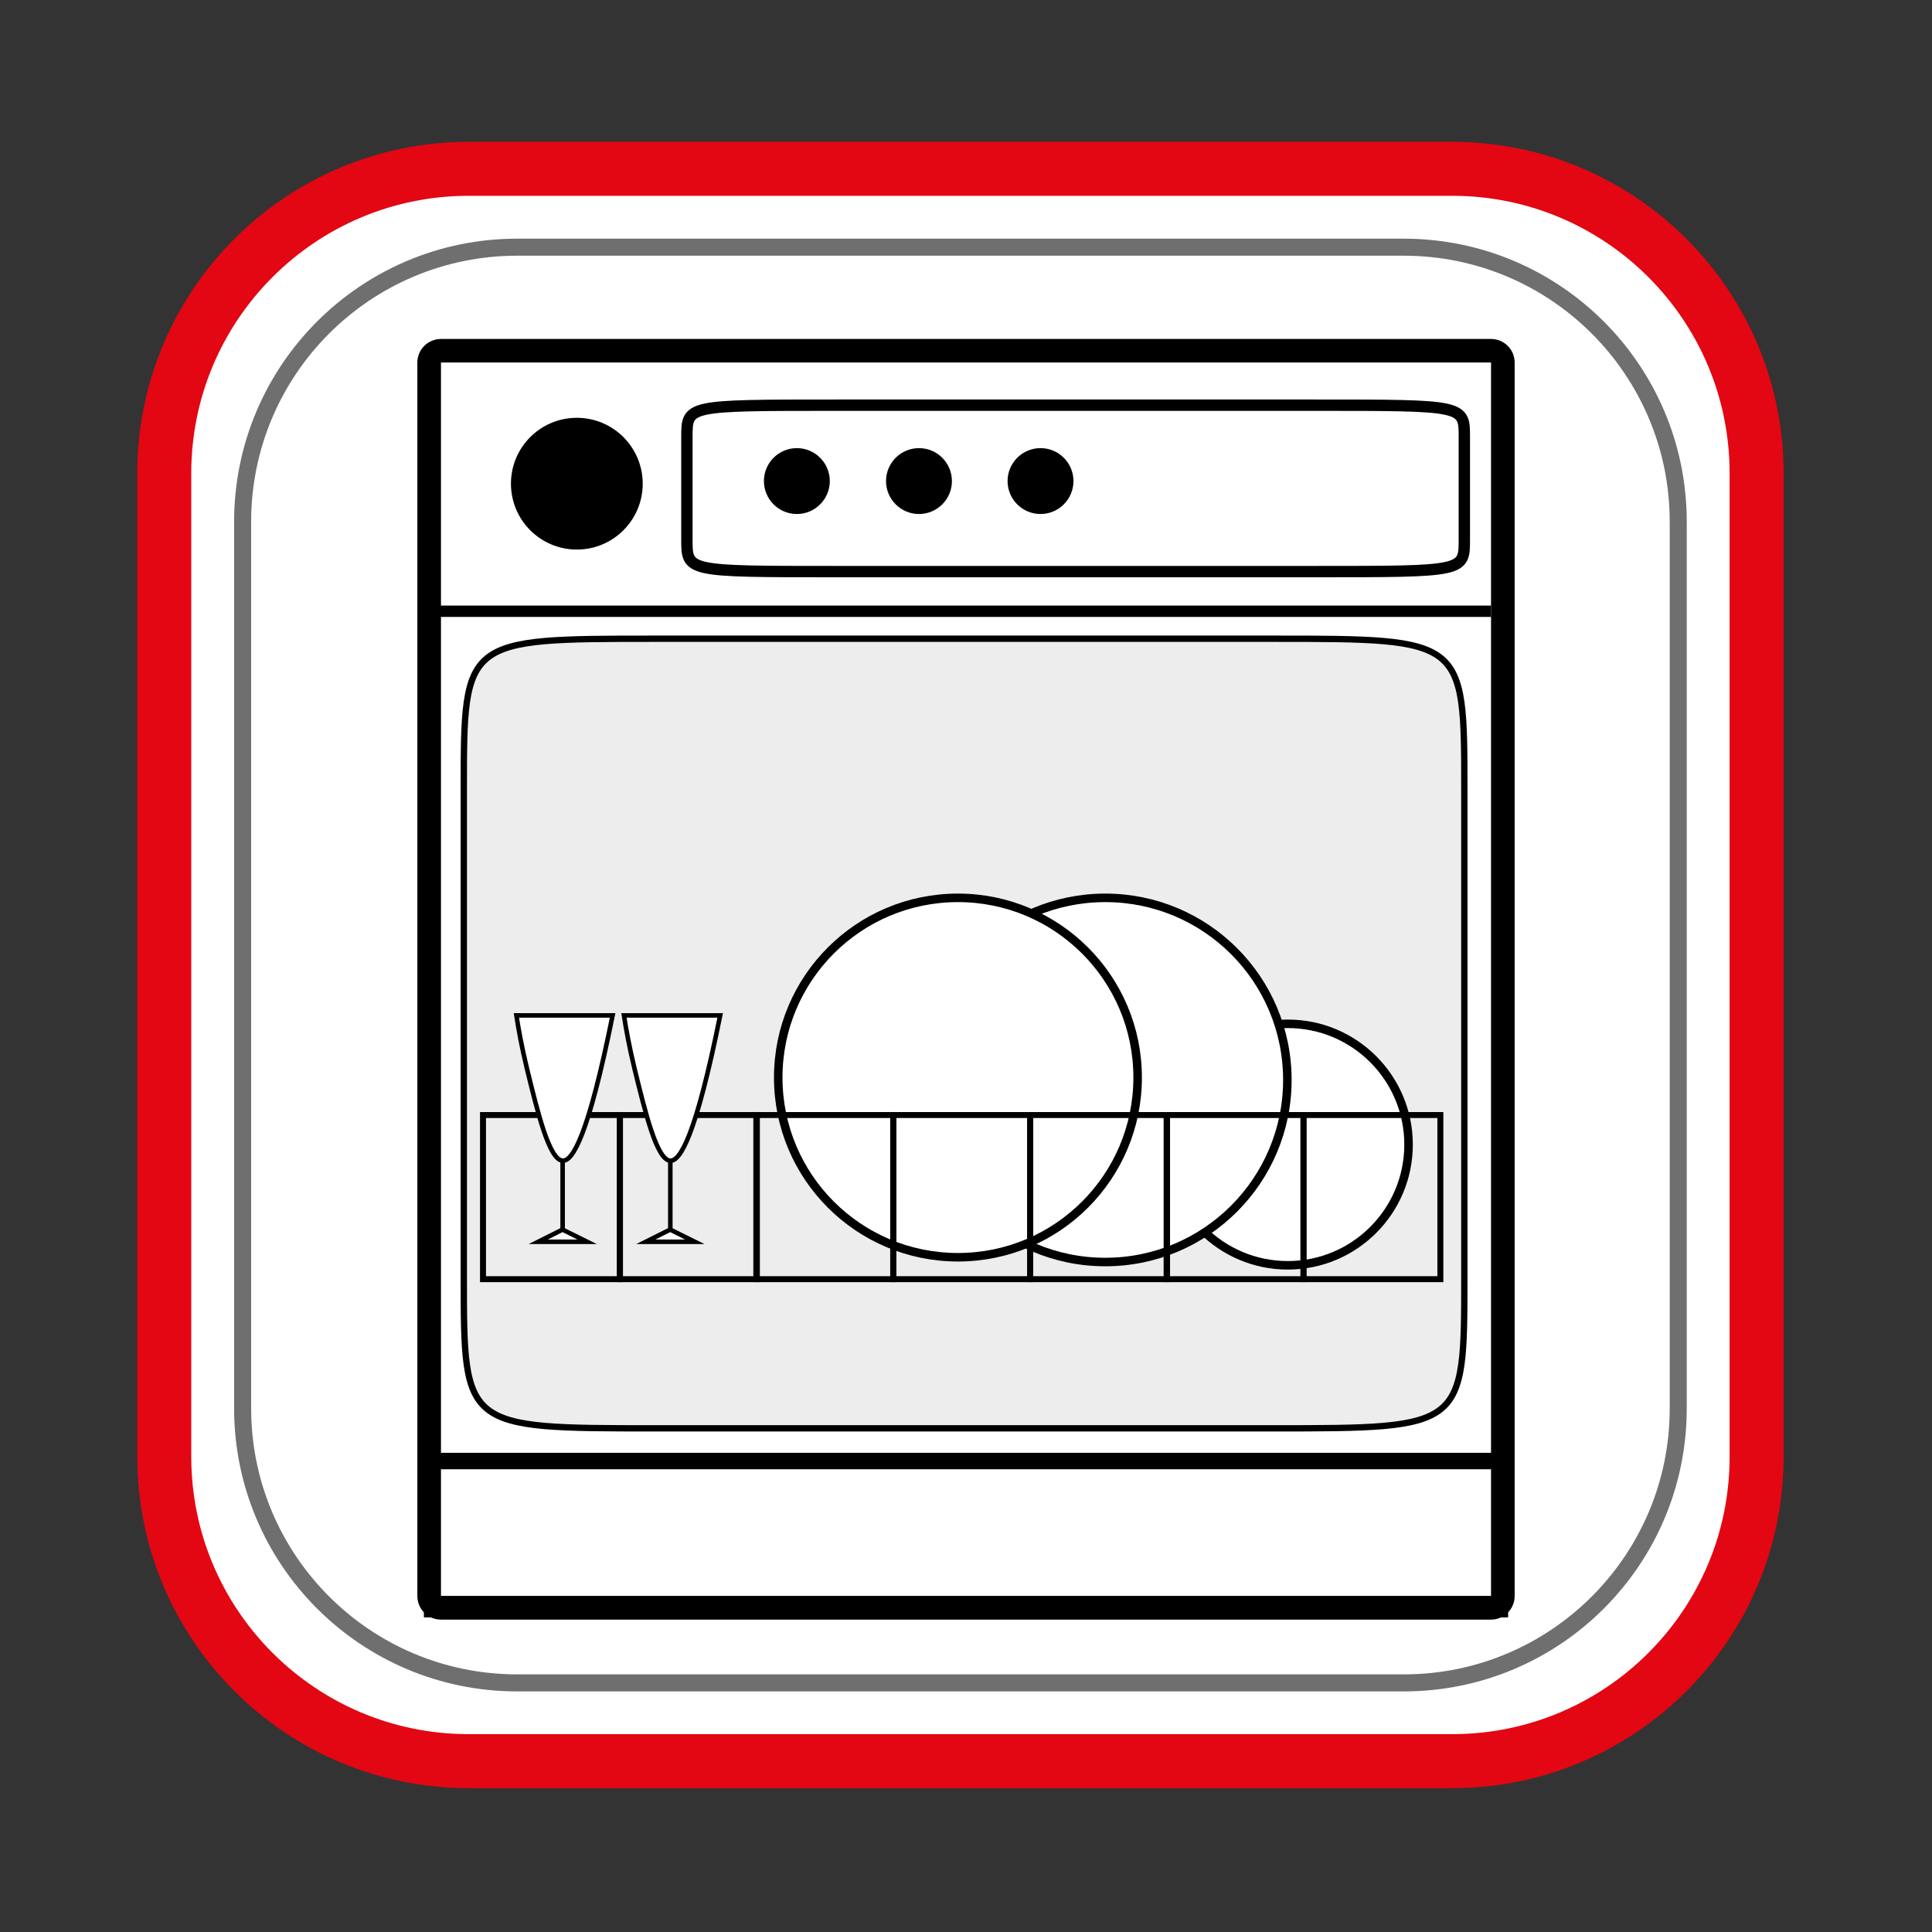 <?xml version="1.0" encoding="utf-8"?>
<!-- Generator: Adobe Illustrator 24.2.1, SVG Export Plug-In . SVG Version: 6.00 Build 0)  -->
<svg version="1.1" id="Ebene_1" xmlns="http://www.w3.org/2000/svg" xmlns:xlink="http://www.w3.org/1999/xlink" x="0px" y="0px"
	 viewBox="0 0 170.08 170.08" style="enable-background:new 0 0 170.08 170.08;" xml:space="preserve">
<rect x="0" y="0" width="170.08" height="170.08" fill="#333333" stroke="none"/>
<style type="text/css">
	.st0{fill:#FFFFFF;stroke:#E30613;stroke-width:4.754;stroke-miterlimit:10;}
	.st1{fill:none;stroke:#706F6F;stroke-width:1.5;stroke-miterlimit:10;}
	.st2{fill:#EDEDED;stroke:#000000;stroke-width:0.558;stroke-miterlimit:10;}
	.st3{fill:#FFFFFF;stroke:#000000;stroke-width:0.75;stroke-miterlimit:10;}
	.st4{fill:none;stroke:#000000;stroke-width:1.448;stroke-miterlimit:10;}
	.st5{stroke:#000000;stroke-miterlimit:10;}
	.st6{stroke:#000000;stroke-width:2;stroke-linecap:round;stroke-miterlimit:10;}
	.st7{stroke:#000000;stroke-linecap:round;stroke-miterlimit:10;}
	.st8{fill:none;stroke:#000000;stroke-miterlimit:10;}
	.st9{fill:none;stroke:#000000;stroke-width:0.525;stroke-miterlimit:10;}
	.st10{fill:#FFFFFF;stroke:#000000;stroke-width:0.4;stroke-miterlimit:10;}
</style>
<path class="st0" d="M127.84,155.04H41.27c-14.81,0-26.81-12-26.81-26.81V41.67c0-14.81,12-26.81,26.81-26.81h86.56
	c14.81,0,26.81,12,26.81,26.81v86.56C154.65,143.04,142.64,155.04,127.84,155.04z"/>
<path class="st1" d="M123.58,148.15H45.53c-13.35,0-24.17-10.82-24.17-24.17V45.93c0-13.35,10.82-24.17,24.17-24.17h78.04
	c13.35,0,24.17,10.82,24.17,24.17v78.04C147.75,137.32,136.93,148.15,123.58,148.15z"/>
<path class="st2" d="M112.06,125.74H57.68c-16.85,0-16.85,0-16.85-13.3V69.53c0-13.3,0-13.3,16.85-13.3h54.38
	c16.85,0,16.85,0,16.85,13.3v42.92C128.91,125.74,128.91,125.74,112.06,125.74z"/>
<path class="st3" d="M102.74,100.76c0-5.87,4.76-10.63,10.63-10.63S124,94.89,124,100.76c0,5.87-4.76,10.63-10.63,10.63
	S102.74,106.63,102.74,100.76"/>
<path class="st3" d="M81.27,95.07c0-8.85,7.17-16.03,16.03-16.03s16.03,7.17,16.03,16.03c0,8.85-7.17,16.03-16.03,16.03
	S81.27,103.92,81.27,95.07"/>
<path class="st3" d="M68.51,94.86c0-8.74,7.08-15.82,15.82-15.82s15.82,7.08,15.82,15.82c0,8.74-7.08,15.82-15.82,15.82
	S68.51,103.6,68.51,94.86"/>
<rect x="38.04" y="128.62" class="st4" width="94" height="13.04"/>
<line class="st5" x1="37.35" y1="53.81" x2="131.26" y2="53.81"/>
<g>
	<path d="M131.26,31.91v108.58H38.82V31.91H131.26 M131.26,29.84H38.82c-1.15,0-2.08,0.93-2.08,2.08v108.58
		c0,1.15,0.93,2.08,2.08,2.08h92.44c1.15,0,2.08-0.93,2.08-2.08V31.91C133.34,30.77,132.41,29.84,131.26,29.84L131.26,29.84z"/>
</g>
<circle class="st6" cx="50.78" cy="42.58" r="4.8"/>
<circle class="st7" cx="70.15" cy="42.35" r="2.4"/>
<circle class="st7" cx="80.9" cy="42.35" r="2.4"/>
<circle class="st7" cx="91.6" cy="42.35" r="2.4"/>
<path class="st8" d="M115.82,50.32H73.56c-13.09,0-13.09,0-13.09-2.8v-9.05c0-2.8,0-2.8,13.09-2.8h42.26c13.09,0,13.09,0,13.09,2.8
	v9.05C128.91,50.32,128.91,50.32,115.82,50.32z"/>
<rect x="42.52" y="98.16" class="st9" width="12.05" height="14.45"/>
<rect x="54.58" y="98.16" class="st9" width="12.05" height="14.45"/>
<rect x="66.58" y="98.16" class="st9" width="12.05" height="14.45"/>
<rect x="78.64" y="98.16" class="st9" width="12.05" height="14.45"/>
<rect x="90.69" y="98.16" class="st9" width="12.05" height="14.45"/>
<rect x="102.7" y="98.16" class="st9" width="12.05" height="14.45"/>
<rect x="114.75" y="98.16" class="st9" width="12.05" height="14.45"/>
<g>
	<path class="st10" d="M49.53,102.18c-1.18-0.07-2.19-4.22-3.14-8.1c-0.47-1.94-0.76-3.57-0.93-4.69h8.47
		C51.79,100.01,50.41,102.23,49.53,102.18z"/>
	<polygon class="st10" points="49.53,102.18 49.53,108.25 51.69,109.32 47.38,109.32 49.53,108.24 	"/>
</g>
<g>
	<path class="st10" d="M59,102.18c-1.18-0.07-2.19-4.22-3.14-8.1c-0.47-1.94-0.76-3.57-0.93-4.69h8.47
		C61.26,100.01,59.88,102.23,59,102.18z"/>
	<polygon class="st10" points="59.01,102.18 59.01,108.25 61.17,109.32 56.85,109.32 59.01,108.24 	"/>
</g>
</svg>
